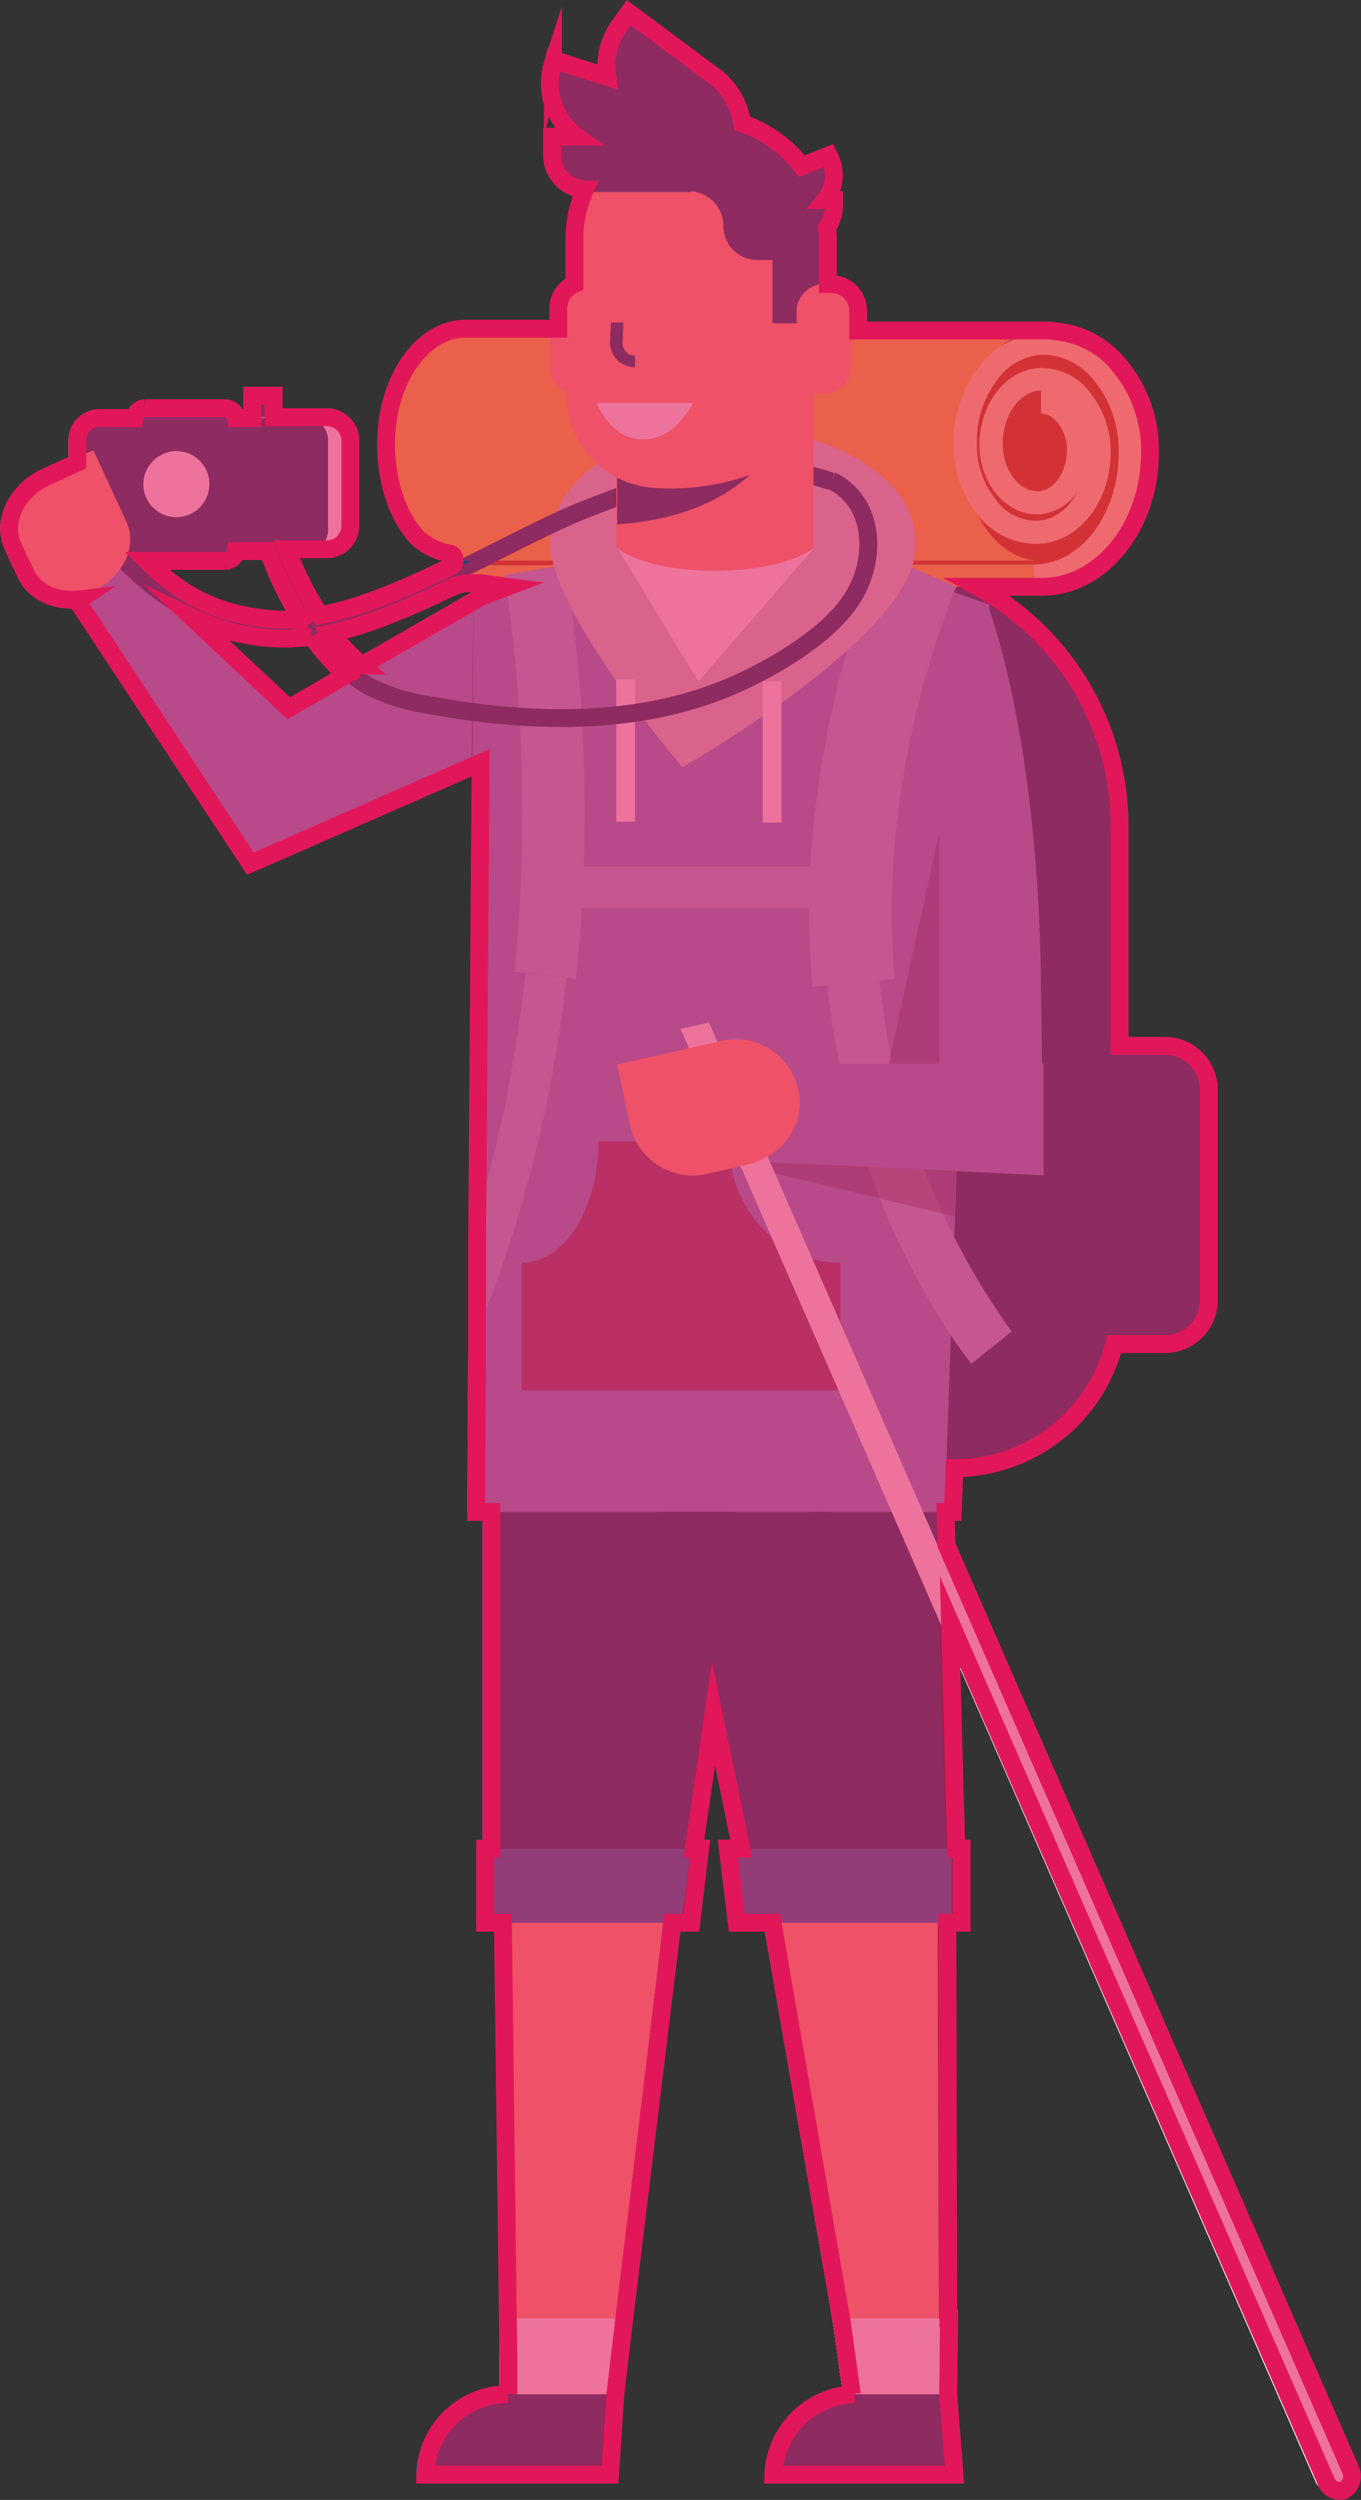 <svg xmlns="http://www.w3.org/2000/svg" viewBox="0 0 152.512 279.943"><rect x="0" y="0" width="152.512" height="279.943" fill="#333333" stroke="none"/><defs><style>.a{fill:#104c6a;}.b{fill:#ba5d00;}.c{fill:#f4cf31;}.d{fill:#ffe98d;}.e{fill:#7999d1;}.f{fill:#ffaa7d;}.g{fill:#98b6e2;}.h{fill:#7c5775;}.i{fill:#ccd7d6;}.j,.o{fill:none;stroke-miterlimit:10;stroke-width:2px;}.j{stroke:#104c6a;}.k{fill:#fff;}.l{fill:#231f20;opacity:0.28;}.m{fill:#1975a6;}.n{fill:#e2175a;opacity:0.6;}.o{stroke:#e2175a;}</style></defs><g transform="translate(-505.539 -445.69)"><path class="a" d="M587.3,610h24.2A18.522,18.522,0,0,0,630,591.5V538.2a30.493,30.493,0,0,0-30.5-30.5H587.2a18.522,18.522,0,0,0-18.5,18.5v65.2A18.693,18.693,0,0,0,587.3,610Z"/><path class="a" d="M625,596.1h10.2a4.908,4.908,0,0,0,4.9-4.9V567.6a4.908,4.908,0,0,0-4.9-4.9H625a4.908,4.908,0,0,0-4.9,4.9v23.6A4.908,4.908,0,0,0,625,596.1Z"/><path class="b" d="M621.6,510.2H556.4V509l4-1.3,66.7-.8A10.629,10.629,0,0,1,621.6,510.2Z"/><ellipse class="c" cx="8.9" cy="12.9" rx="8.9" ry="12.9" transform="translate(547.9 482.7)"/><rect class="c" width="65.4" height="25.7" transform="translate(622.23 508.465) rotate(180)"/><ellipse class="b" cx="8.9" cy="12.9" rx="8.9" ry="12.9" transform="translate(613.3 482.7)"/><path class="c" d="M621.4,508.9l-65.1.1v2.5l65.1-.1Z"/><path class="d" d="M621.4,508.9c5.2,0,9.5-5.6,9.5-12.5a12.506,12.506,0,0,0-2.6-7.9,7.564,7.564,0,0,0-5.8-3.1h0a6.707,6.707,0,0,0-5.2,2.8,11.4,11.4,0,0,0-2.3,7.1,9.772,9.772,0,0,0,2.1,6.3,5.563,5.563,0,0,0,4.5,2.4h0c2,0,3.7-1.3,4.8-3.4a5.789,5.789,0,0,1-4.6,2.7h0c-3.6,0-6.5-3.5-6.5-7.8,0-4.7,3.1-8.6,7-8.6h0a6.791,6.791,0,0,1,5.5,2.9,10.409,10.409,0,0,1,2.2,6.5c0,5.7-3.7,10.3-8.4,10.3h0a8.341,8.341,0,0,1-6.6-3.4,12.422,12.422,0,0,1-2.6-7.8,13.856,13.856,0,0,1,2.8-8.6,9.308,9.308,0,0,1,7.2-3.8,9.909,9.909,0,0,1,7.9,4.1,15.955,15.955,0,0,1,3.2,9.5c0,8.3-5.4,15-12.1,15Zm.8-16.9v-2.6h0a4.032,4.032,0,0,1,2.2.6,4.2,4.2,0,0,0-2.1-.6h0c-2.4,0-4.4,2.7-4.4,6,0,2.9,1.8,5.3,3.9,5.3,1.8,0,3.3-2.1,3.3-4.6,0-2.2-1.4-4.1-2.9-4.1Z"/><path class="e" d="M532.6,542.2l-19.4-29.4,6.2-4.4,22.7,21.5Z"/><path class="f" d="M610.8,718H601L579.8,596.1h30.6Z"/><path class="f" d="M573.5,713.8H561.6l-1.5-117.7h27.6Z"/><path class="e" d="M611.6,513.4l.5,56.3h10.3c-.1-7-.2-12.2-.2-12.9-.2-28.8-6-43.4-6-43.4h-4.6Z"/><path class="e" d="M557.9,615h53.5l2.4-68.6,2.6-33-19.7-6.9s-21.9.1-21.8,0l-16.3,6.1-.5,72.3L558,597Z"/><path class="e" d="M558.6,512.5l-27.9,16.1,1.9,13.6,25.8-11.3Z"/><rect class="g" width="32.1" height="4.7" transform="translate(599.219 547.403) rotate(180)"/><path class="h" d="M572.6,573.5h14.6c0,7.5,5.6,13.6,12.5,13.6h0v14.3H564V587.1h0C568.8,587.1,572.6,581,572.6,573.5Z"/><path class="g" d="M614.4,598.4l4.5-3.6a81.031,81.031,0,0,1-14.8-39.3l-5.8.5C600.7,581.2,613.8,597.7,614.4,598.4Z"/><path class="g" d="M596.6,556.2l9.2-.9c-2.2-23.1,6.8-43.7,6.9-43.9l-8.5-3.7C603.8,508.6,594.2,530.7,596.6,556.2Z"/><path class="g" d="M558,597c1.1-2.3,8.5-18.7,11-41.8l-4.6-.5a152.047,152.047,0,0,1-6.3,30.2Z"/><path class="g" d="M570.1,555.3a180.683,180.683,0,0,0-1.2-46.4l-6.8,1.2a181.631,181.631,0,0,1,1.1,44.4Z"/><path class="i" d="M596.8,495s12.6,3.4,11.2,13-26,23.6-26,23.6-14.9-17.5-14.8-25.1C567.2,498.8,577.5,490.8,596.8,495Z"/><path class="j" d="M519.4,508.4c3.2,3,7.6,7.7,17.9,7.7,9.6,0,24.5-9.6,33.4-13.2s18.9-6.5,28-3.3"/><rect class="k" width="2.1" height="15.8" transform="translate(591 522)"/><rect class="k" width="2.1" height="15.9" transform="translate(574.6 521.8)"/><path class="k" d="M583.8,522l-9.1-15h22.1Z"/><path class="a" d="M561.5,713.8h11.9l-.6,9H552.1A9.377,9.377,0,0,1,561.5,713.8Z"/><path class="f" d="M570.2,477.5v12.4a3.009,3.009,0,0,1-3-3v-6.3A3.031,3.031,0,0,1,570.2,477.5Z"/><path class="f" d="M596.8,507s-2.9,2.6-11.1,2.6-11.1-2.6-11.1-2.6V490.2h22.1V507Z"/><path class="a" d="M574.7,504.4V494.2H593S589.8,503.4,574.7,504.4Z"/><path class="f" d="M573.1,463a13.919,13.919,0,0,1,9.8-4.1h.6a13.87,13.87,0,0,1,13.9,13.9v6h-.6V495a26.709,26.709,0,0,1-18.3,5.3,10.533,10.533,0,0,1-9.5-10.5V473a13.545,13.545,0,0,1,1.2-5.7A13.045,13.045,0,0,1,573.1,463Z"/><path class="a" d="M582.9,458.9h.6a13.87,13.87,0,0,1,13.9,13.9v6h-.6v3.1h-4.7v-7.1h-1.7a3.8,3.8,0,0,1-3.8-3.8h0a3.9,3.9,0,0,0-3.9-3.9H570.1A12.189,12.189,0,0,1,573,463,14.34,14.34,0,0,1,582.9,458.9Z"/><path class="f" d="M597.9,477.5a3.009,3.009,0,0,1,3,3v6.3a3.009,3.009,0,0,1-3,3h-3.1v-9.3A3.1,3.1,0,0,1,597.9,477.5Z"/><path class="a" d="M575.4,481.8l-.1,2.2a1.5,1.5,0,0,0,.4,1.1,1.284,1.284,0,0,0,1,.4v1.3a2.792,2.792,0,0,1-2-.8,2.973,2.973,0,0,1-.8-2l.1-2.2Z"/><path class="k" d="M577.6,494.9c-3.7,0-5.2-4.1-5.2-4.1h10.8S581.3,494.9,577.6,494.9Z"/><path class="a" d="M575.2,447.3l9.7,7.2a7.656,7.656,0,0,1,1.6,10.7l-1,1.4-9.7-7.2a7.656,7.656,0,0,1-1.6-10.7Z"/><path class="a" d="M566.8,452.6l14.7,4.6a7.465,7.465,0,0,1,4.9,9.3l-.1.4-14.7-4.6a7.465,7.465,0,0,1-4.9-9.3Z"/><path class="a" d="M582.8,467.2H570.5a3.9,3.9,0,0,1-3.9-3.9v-2h16.3v5.9Z"/><path class="a" d="M598.2,468.7a4.7,4.7,0,0,1-4.7,4.7H591v-5.1h7.2Z"/><path class="a" d="M597.8,463.6a4.676,4.676,0,0,1-2.6,6.1l-2.3,1-1.9-4.8,6.7-2.7Z"/><path class="e" d="M585.8,564.8h36.7v12.5l-36.3-1.7Z"/><path class="l" d="M610.8,564.8V538.9l-5.7,25.9Z"/><path class="l" d="M586.2,575.6l26.3,6.3.2-5.1Z"/><path class="a" d="M610.5,615l1.1,39.7H588L579.8,615Z"/><path class="a" d="M559.5,615v39.9H582l5.7-39.9Z"/><path class="k" d="M561.5,713.8v-8.5h13l-1,8.5Z"/><path class="a" d="M600.6,713.8h10.2l.7,9H591.2A9.377,9.377,0,0,1,600.6,713.8Z"/><path class="k" d="M600,713.8l-1.2-8.5h12.1l-.1,8.5Z"/><path class="m" d="M558.9,661h23l1.1-8.3H558.9Z"/><path class="m" d="M587.1,661h25.1v-8.3H586.1Z"/><path class="a" d="M603.9,624h4v-1.3h-4a5.763,5.763,0,0,1-5.7-5.7v-2h-1.3v2A6.957,6.957,0,0,0,603.9,624Z"/><path class="a" d="M563.8,617.1v-2h1v2c0,3.4-1.7,6.2-4,6.9v-1.4C562.5,621.9,563.8,619.7,563.8,617.1Z"/><path class="a" d="M583.2,635h1.3v-4.1l-3.3-3.3-1,.9,3,3Z"/><path class="j" d="M535.4,506.6a34.953,34.953,0,0,0,4.2,8.7,20,20,0,0,0,7.6,7.4,22.288,22.288,0,0,0,6.2,1.9c11.8,2.2,24.6,2.5,35.5-2.7,4.2-2,9.7-5.3,12.2-9.3,2.5-3.9,2.8-10.5-2.4-13.1"/><path class="k" d="M654.8,724.6h0a1.648,1.648,0,0,0,1.1-2.3L585,560.2l-3.2.7L653,723.7A1.677,1.677,0,0,0,654.8,724.6Z"/><path class="f" d="M574.7,564.9l11.5-2.6a7.111,7.111,0,0,1,8.7,5.1l.1.3c.9,3.7-1.7,7.5-5.7,8.4l-4.3,1a7.265,7.265,0,0,1-8.8-5.1Z"/><rect class="a" width="2.4" height="4" transform="translate(535.361 493.874) rotate(180)"/><path class="k" d="M515.8,507.5h25.5a2.647,2.647,0,0,0,2.6-2.6V495a2.647,2.647,0,0,0-2.6-2.6H515.8a2.647,2.647,0,0,0-2.6,2.6v9.8A2.669,2.669,0,0,0,515.8,507.5Z"/><path class="a" d="M515.7,507.5h24.1a2.476,2.476,0,0,0,2.5-2.5V495a2.476,2.476,0,0,0-2.5-2.5H515.7a2.476,2.476,0,0,0-2.5,2.5v10A2.54,2.54,0,0,0,515.7,507.5Z"/><path class="a" d="M520.8,508.6h9a1.324,1.324,0,0,0,1.3-1.3V492.6a1.324,1.324,0,0,0-1.3-1.3h-9a1.324,1.324,0,0,0-1.3,1.3v14.7A1.324,1.324,0,0,0,520.8,508.6Z"/><path class="k" d="M521.6,499.9a3.7,3.7,0,1,0,3.7-3.7A3.757,3.757,0,0,0,521.6,499.9Z"/><path class="f" d="M507.4,509.8l-1.4-3c-1.3-2.8.4-6.2,3.7-7.8l6.3-2.9,3.7,8c1.3,2.8-.4,6.2-3.7,7.8l-.3.1C512.4,513.5,508.7,512.5,507.4,509.8Z"/><path class="n" d="M657.3,722.3,612,618.6l-.1-3.7h.8l.2-4.9h0a18.458,18.458,0,0,0,17.9-13.9h5.7a4.908,4.908,0,0,0,4.9-4.9V567.6a4.908,4.908,0,0,0-4.9-4.9h-5.1V538.1a30.561,30.561,0,0,0-15.9-26.8h7.2c6.7,0,12.1-6.8,12.1-15a14.735,14.735,0,0,0-3.2-9.5,10.342,10.342,0,0,0-7.3-4.1c-.3,0-.6-.1-.9-.1H602.1v-2.2a3.009,3.009,0,0,0-3-3h-.4v-4.7a8.085,8.085,0,0,0-.1-1.6,4.457,4.457,0,0,0,.8-2.6V468h-1a4.482,4.482,0,0,0,.6-4.6l-.2-.4-3,1.2a14.121,14.121,0,0,0-6.7-4.8,7.981,7.981,0,0,0-3-5.2l-9.7-7.2-1,1.4a7.6,7.6,0,0,0-1.4,5.8l-6-1.9v.7a7.357,7.357,0,0,0,2.7,8.2h-2.8v2a3.866,3.866,0,0,0,3.7,3.9h0a13.545,13.545,0,0,0-1.2,5.7v4.9a2.974,2.974,0,0,0-1.8,2.8v2.2H558.2c-4.9,0-8.9,5.8-8.9,12.9s4,12.9,8.9,12.9h.1c-5.7,2.8-11.5,5.4-16.5,6.3h0a33.045,33.045,0,0,1-3.6-7.3h4.5a2.647,2.647,0,0,0,2.6-2.6V495a2.647,2.647,0,0,0-2.6-2.6h-6v-2.5h-2.4v2.5h-1.9a1.278,1.278,0,0,0-1.2-1.1h-9a1.278,1.278,0,0,0-1.2,1.1h-3.9a2.476,2.476,0,0,0-2.5,2.5v2.5l-3.5,1.6c-3.3,1.5-5,5-3.7,7.8l1.4,3c1,2.2,3.5,3.2,6.1,2.9l-.3.2L534,542.3,559.8,531l-.4,53.9-.1,12.2-.1,18h1.7v37.7h-.7v8.3h2l.6,48.6v4.2a9.222,9.222,0,0,0-9.3,9h20.7l.6-9,1-8.5h0l5.4-44.3h2.1l1-8.3h-.7l2.2-15.1,3.1,15.1h-1.5l1,8.3h4l7.7,44.3h0l1.2,8.5h.3a9.388,9.388,0,0,0-9.1,9h20.3l-.7-9,.1-8.5h-.1L612,661h1.6v-8.3H613l-.7-25.4,42.2,96.4a1.677,1.677,0,0,0,1.8.9A1.733,1.733,0,0,0,657.3,722.3ZM557.7,511v.5h5.1l-2.9,1.1-13.4,7.7a30.137,30.137,0,0,1-3.5-3.6A77.7,77.7,0,0,0,557.7,511Zm-16.8,5.9a27.068,27.068,0,0,0,3.8,4.3l-6.4,3.7-10.9-10.2a24.513,24.513,0,0,0,11.2,2.4h0A17.868,17.868,0,0,0,540.9,516.9Zm-1.2-1.9h-1c-9,0-13.3-3.7-16.3-6.6h8.8a1.278,1.278,0,0,0,1.2-1.1H536A39.1,39.1,0,0,0,539.7,515Z"/><path class="o" d="M656.9,722.3,611.6,618.7l-.1-3.7h.8l.2-4.9h0a18.458,18.458,0,0,0,17.9-13.9h5.7a4.908,4.908,0,0,0,4.9-4.9V567.7a4.908,4.908,0,0,0-4.9-4.9H631V538.2a30.561,30.561,0,0,0-15.9-26.8h7.2c6.7,0,12.1-6.8,12.1-15a14.735,14.735,0,0,0-3.2-9.5,10.342,10.342,0,0,0-7.3-4.1c-.3,0-.6-.1-.9-.1H601.7v-2.2a3.009,3.009,0,0,0-3-3h-.4v-4.7a8.085,8.085,0,0,0-.1-1.6,4.457,4.457,0,0,0,.8-2.6v-.5h-1a4.482,4.482,0,0,0,.6-4.6l-.2-.4-3,1.2a14.121,14.121,0,0,0-6.7-4.8,7.981,7.981,0,0,0-3-5.2l-9.7-7.2-1,1.4a7.6,7.6,0,0,0-1.4,5.8l-6-1.9-.1.4a7.357,7.357,0,0,0,2.7,8.2h-2.8v2a3.866,3.866,0,0,0,3.7,3.9h0a13.545,13.545,0,0,0-1.2,5.7v4.9a2.974,2.974,0,0,0-1.8,2.8v2.2H557.7c-4.9,0-8.9,5.8-8.9,12.9,0,4.4,1.4,8.3,3.6,10.6a7.564,7.564,0,0,0,3.6,1.7.771.771,0,0,1,.1,1.4c-5.1,2.5-10.3,4.7-14.7,5.5h0a39.354,39.354,0,0,1-3.7-7.4h4.5a2.647,2.647,0,0,0,2.6-2.6V495a2.647,2.647,0,0,0-2.6-2.6h-6V490h-2.4v2.5H532a1.278,1.278,0,0,0-1.2-1.1h-9a1.278,1.278,0,0,0-1.2,1.1h-3.9a2.476,2.476,0,0,0-2.5,2.5v2.5l-3.5,1.6c-3.3,1.5-5,5-3.7,7.8l1.4,3c1,2.2,3.5,3.2,6.1,2.9l-.3.2,19.4,29.4,25.8-11.3L559,585v12l-.1,18h1.7v37.7h-.7V661h2l.6,48.6v4.2a9.222,9.222,0,0,0-9.3,9h20.7l.6-9,1-8.5h0l5.4-44.3H583l1-8.3h-.7l2.2-15.1,3.1,15.1h-1.5l1,8.3h4l7.7,44.3h0l1.2,8.5h.3a9.388,9.388,0,0,0-9.1,9h20.3l-.7-9,.1-8.5h-.1l-.1-44.3h1.6v-8.3h-.6l-.7-25.4,42.2,96.4a1.677,1.677,0,0,0,1.8.9A1.771,1.771,0,0,0,656.9,722.3ZM558.1,511h1.3l3,.4-2.9,1.1-13.4,7.7a30.137,30.137,0,0,1-3.5-3.6c4.3-.9,9.1-3,13.9-5.3A4.972,4.972,0,0,1,558.1,511Zm-17.6,6a27.068,27.068,0,0,0,3.8,4.3l-6.4,3.7L527,514.8a24.513,24.513,0,0,0,11.2,2.4h0C539,517.1,539.7,517.1,540.5,517Zm-1.2-1.9h-1c-9,0-13.3-3.7-16.3-6.6h8.8a1.278,1.278,0,0,0,1.2-1.1h3.6A42,42,0,0,0,539.3,515.1Z"/></g></svg>